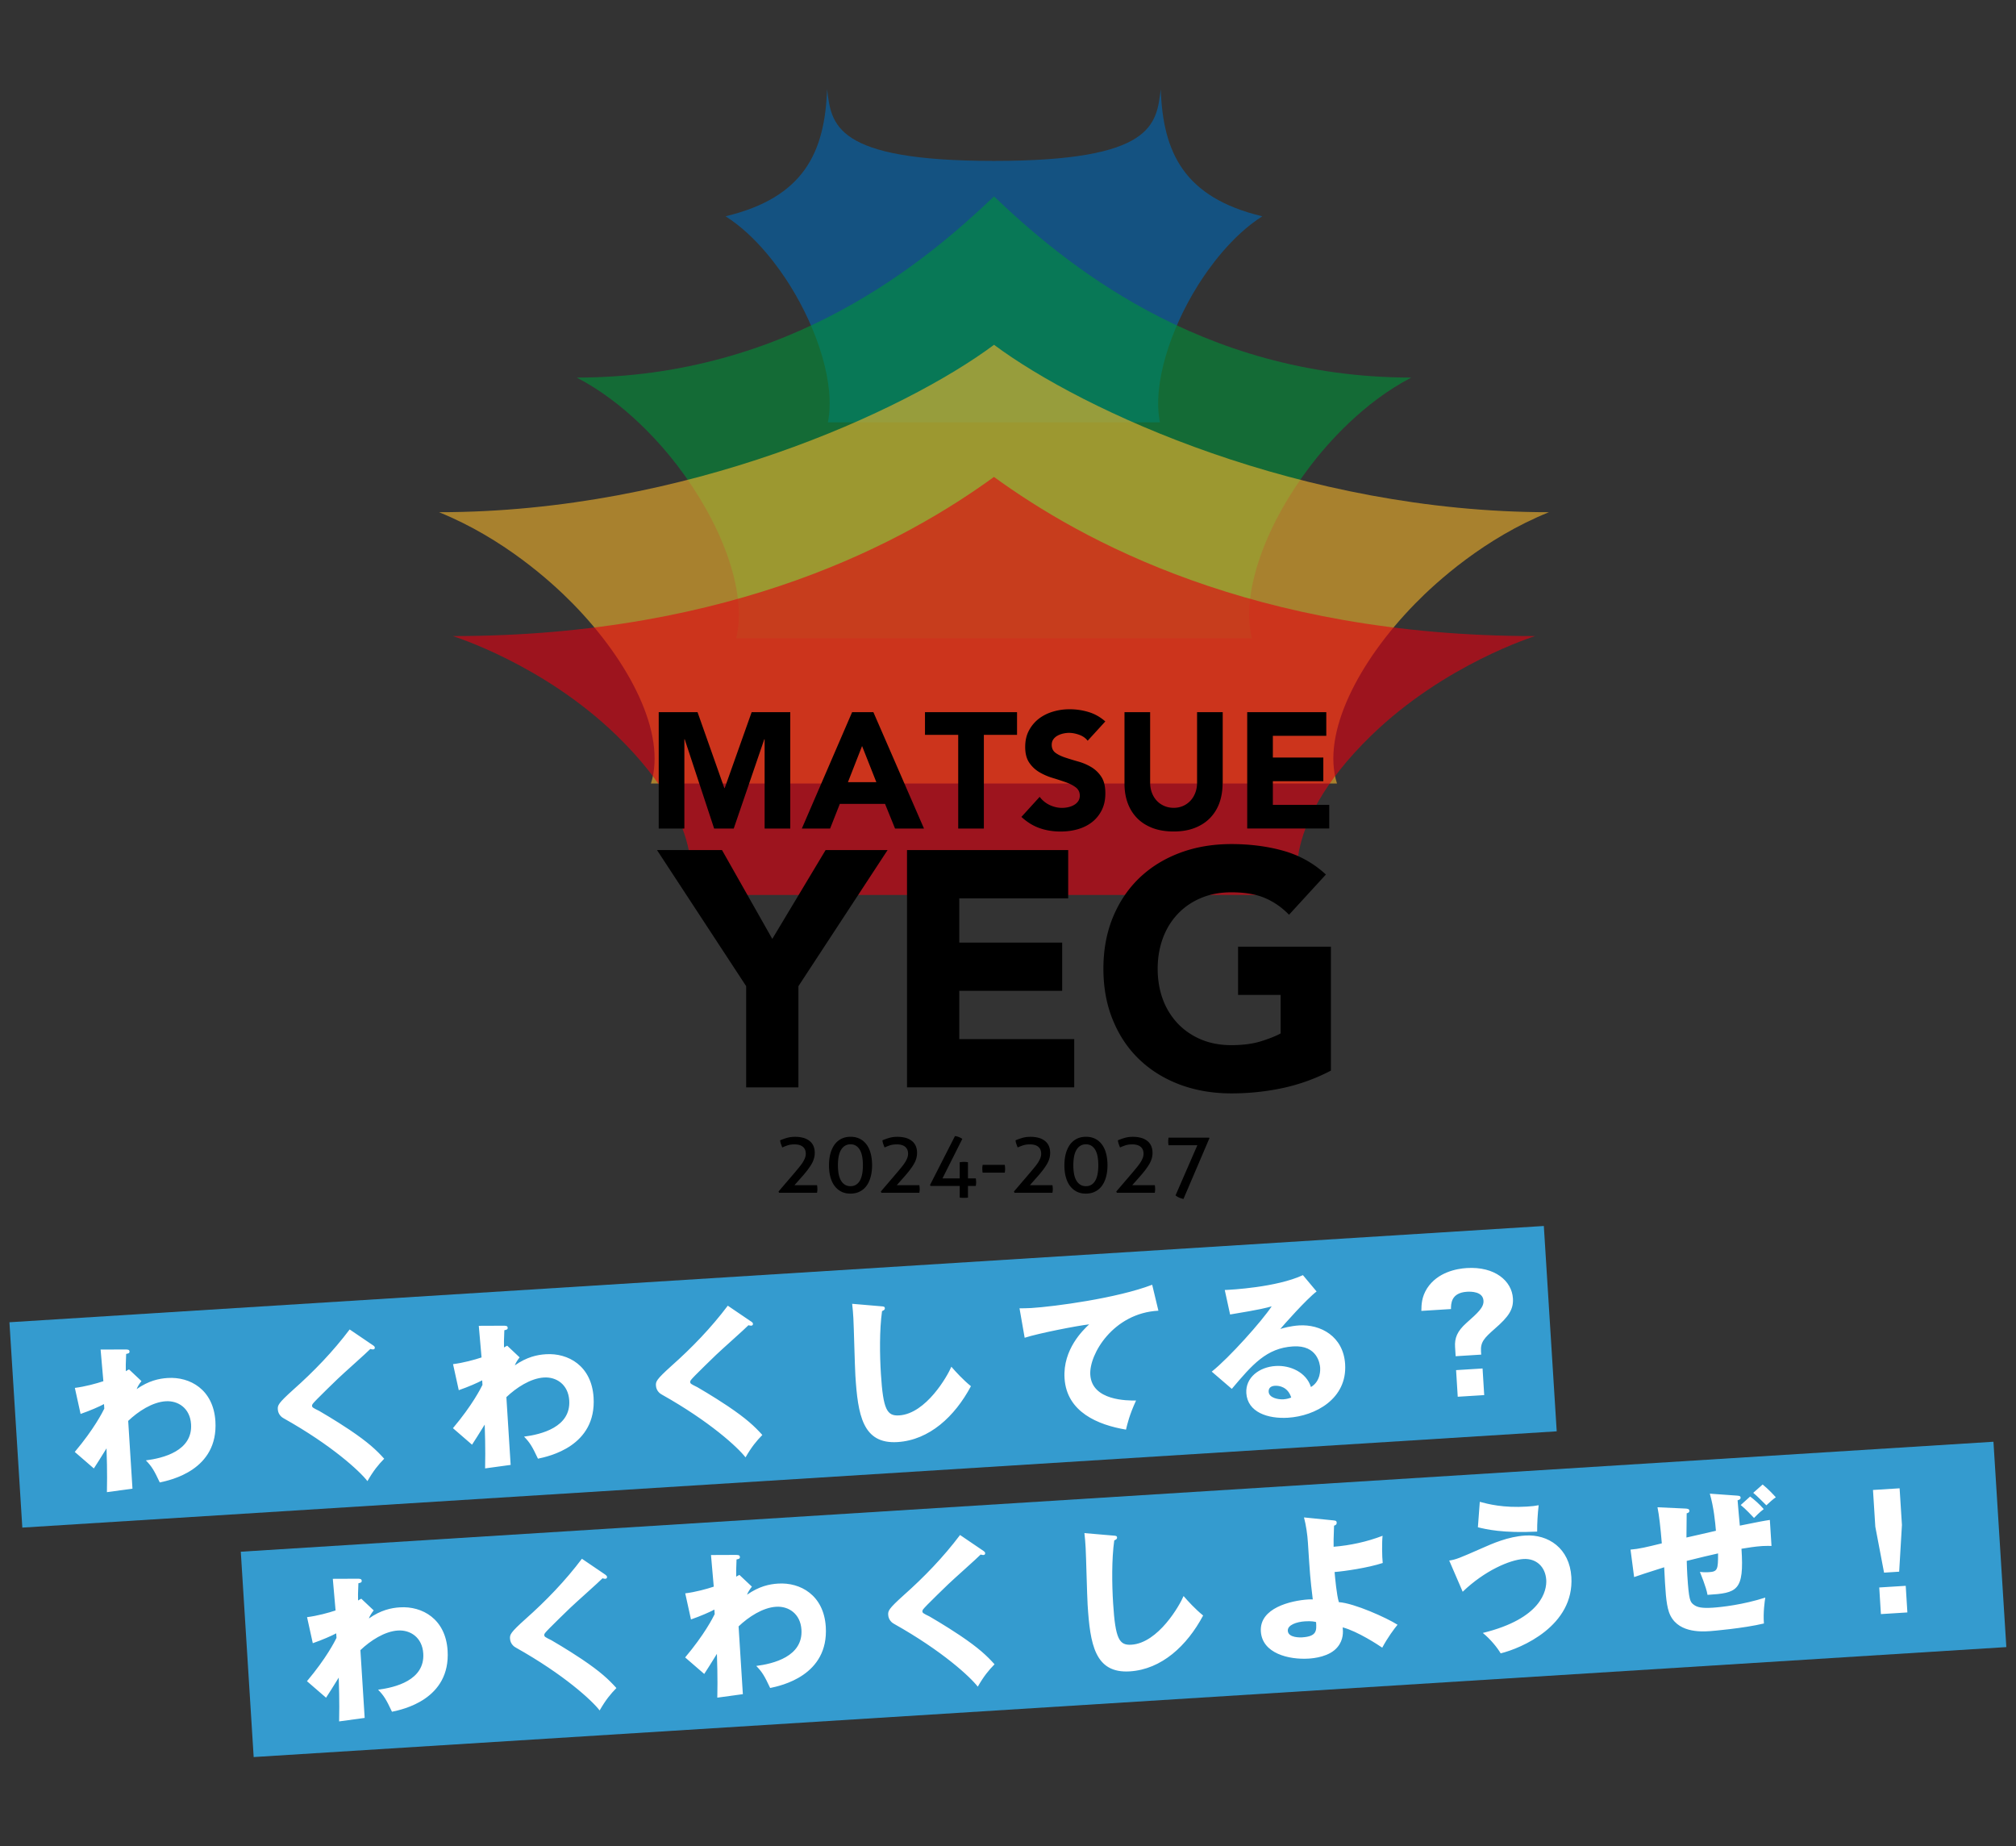 <svg id="_レイヤー_2" data-name="レイヤー 2" xmlns="http://www.w3.org/2000/svg" viewBox="0 0 415 380"><rect x="0" y="0" width="415" height="380" fill="#333333" stroke="none"/><defs><style>.cls-6{fill:#fff}.cls-7{fill:#349bcf}</style></defs><g id="_枠" data-name="枠"><path fill="none" d="M0 0h415v380H0z"/><path d="M259.85 44.52c-6.39 4.05-11.17 10.86-13.3 14.28-5.67 9.1-9.34 20.33-7.78 28.13h-68.34c1.56-7.8-2.11-19.03-7.78-28.13-2.13-3.42-6.89-10.23-13.29-14.28 16.14-3.86 20.44-13.17 20.9-26.17.87 7.24 1.39 14.77 34.28 14.77l.08.05.04-.05c32.88 0 33.4-7.53 34.28-14.77.45 13.01 4.74 22.31 20.9 26.17z" opacity=".6" fill="#0068b6"/><path d="M290.52 77.72c-9.96 5.14-17.38 13.74-20.7 18.08-8.82 11.51-14.54 25.74-12.11 35.6H151.53c2.43-9.87-3.29-24.09-12.11-35.6-3.32-4.34-10.74-12.93-20.7-18.08 43.88 0 72.19-24.24 85.88-37.27.02 0 .02-.02.02-.02l.02.02c13.69 13.03 42.02 37.27 85.9 37.27z" fill="#00913a" opacity=".6"/><path d="M318.86 105.43c-13.26 5.35-23.13 14.3-27.53 18.8-11.74 11.98-19.35 26.78-16.11 37.04H134c3.25-10.26-4.37-25.06-16.1-37.04-4.42-4.5-14.3-13.45-27.53-18.8 25.45 0 49.46-5.22 69.38-12.14 19.91-6.92 35.76-15.53 44.85-22.3v-.02h.02c18.21 13.56 63.34 34.46 114.25 34.46z" fill="#f7b52c" opacity=".6"/><path d="M282.25 151.42c-20.14 19.59-14.59 32.8-14.59 32.8h-126.1s5.55-13.22-14.59-32.8c-15.19-14.77-33.77-20.49-33.77-20.49 58.08 0 93.57-19.8 111.41-32.76 17.83 12.95 53.32 32.76 111.41 32.76 0 0-18.58 5.72-33.77 20.49z" fill="#e50012" opacity=".6"/><path d="M160.37 245.49l-.11-.23 3.44-4.02c.3-.36.59-.71.85-1.03.26-.32.49-.63.69-.94.19-.3.34-.6.46-.89.11-.29.17-.6.17-.91 0-.62-.2-1.09-.6-1.42-.4-.33-.97-.49-1.7-.49-.56 0-1.04.06-1.42.19-.39.13-.76.28-1.12.44-.09-.23-.18-.47-.27-.72s-.14-.5-.17-.75c.41-.18.86-.34 1.36-.49.5-.15 1.08-.23 1.75-.23.6 0 1.14.07 1.63.2s.91.34 1.27.61c.36.27.63.61.83 1.03.19.42.29.9.29 1.47 0 .78-.22 1.54-.65 2.28-.43.74-1.05 1.56-1.84 2.46l-1.69 1.91h4.65c.02.13.04.26.05.39s.02.26.02.4c0 .13 0 .26-.02.39s-.03.25-.05.37h-7.81zm14.73-11.5c.74 0 1.38.15 1.94.44.56.29 1.02.7 1.39 1.22.37.52.64 1.14.82 1.85.18.71.27 1.5.27 2.35s-.09 1.62-.28 2.34-.47 1.34-.83 1.85c-.37.52-.83.92-1.4 1.21-.56.29-1.21.44-1.95.44s-1.38-.15-1.93-.44c-.55-.29-1.01-.7-1.38-1.21-.37-.51-.64-1.13-.83-1.85s-.27-1.5-.27-2.34.09-1.64.28-2.35c.19-.71.47-1.33.83-1.85.37-.52.83-.93 1.39-1.22.56-.29 1.2-.44 1.94-.44zm-.02 1.55c-.81 0-1.44.36-1.9 1.07-.46.71-.69 1.8-.69 3.25s.23 2.53.69 3.24c.46.71 1.09 1.06 1.9 1.06s1.43-.35 1.88-1.06c.44-.71.67-1.79.67-3.24s-.22-2.53-.67-3.25c-.45-.71-1.07-1.07-1.88-1.07zm6.35 9.95l-.11-.23 3.44-4.02c.3-.36.59-.71.85-1.03s.49-.63.69-.94c.19-.3.34-.6.46-.89.11-.29.17-.6.17-.91 0-.62-.2-1.09-.6-1.42-.4-.33-.97-.49-1.7-.49-.56 0-1.04.06-1.42.19-.39.13-.76.28-1.12.44-.09-.23-.18-.47-.27-.72s-.14-.5-.17-.75c.41-.18.86-.34 1.36-.49.5-.15 1.08-.23 1.75-.23.6 0 1.14.07 1.63.2s.91.34 1.27.61c.36.27.63.61.83 1.03.19.42.29.9.29 1.47 0 .78-.22 1.54-.65 2.28-.43.74-1.05 1.56-1.84 2.46l-1.69 1.91h4.65c.02.13.04.26.05.39s.02.26.02.4c0 .13 0 .26-.02.39s-.03.25-.05.37h-7.81zm10.15-1.37l-.14-.19 5.14-10.08c.25.02.5.08.76.18s.52.23.76.39l-4.09 8.14h3.55v-3.33c.14-.02.28-.04.42-.05.14-.01.28-.02.4-.02.15 0 .3 0 .45.02.15.01.29.03.43.05v3.33h1.61c.02.13.04.26.05.39.01.13.02.26.02.39s0 .26-.02.39c-.01.13-.03.26-.05.38h-1.61v2.4c-.15.02-.3.04-.43.04h-.84c-.15 0-.29-.02-.43-.04v-2.4h-5.99zm15.25-4.35c.02.12.04.25.05.4s.02.28.02.41 0 .27-.02.41c-.01.15-.03.27-.05.38h-4.55a3.22 3.22 0 01-.05-.38c-.01-.15-.02-.28-.02-.41s0-.27.02-.41c.01-.15.03-.28.05-.4h4.55zm2 5.72l-.11-.23 3.44-4.02c.3-.36.59-.71.85-1.03s.49-.63.69-.94c.19-.3.34-.6.46-.89.11-.29.17-.6.17-.91 0-.62-.2-1.09-.6-1.42-.4-.33-.97-.49-1.7-.49-.56 0-1.04.06-1.42.19-.39.13-.76.28-1.12.44-.09-.23-.18-.47-.27-.72s-.14-.5-.17-.75c.41-.18.86-.34 1.36-.49.5-.15 1.08-.23 1.75-.23.6 0 1.14.07 1.63.2s.91.34 1.27.61c.36.27.63.61.83 1.03.19.42.29.9.29 1.47 0 .78-.22 1.54-.65 2.28-.43.74-1.05 1.56-1.84 2.46l-1.69 1.91h4.65c.02.13.04.26.05.39s.02.26.02.4c0 .13 0 .26-.02.39s-.03.25-.05.37h-7.81zm14.73-11.5c.74 0 1.38.15 1.94.44.56.29 1.02.7 1.39 1.22.37.52.64 1.14.82 1.85.18.71.27 1.5.27 2.35s-.09 1.62-.28 2.34-.47 1.34-.83 1.85c-.37.52-.83.92-1.4 1.21-.56.29-1.21.44-1.95.44s-1.38-.15-1.93-.44c-.55-.29-1.01-.7-1.38-1.21-.37-.51-.64-1.13-.83-1.85s-.27-1.5-.27-2.34.09-1.64.28-2.35c.19-.71.47-1.33.83-1.85.37-.52.83-.93 1.39-1.22.56-.29 1.2-.44 1.94-.44zm-.02 1.55c-.81 0-1.44.36-1.9 1.07-.46.71-.69 1.8-.69 3.25s.23 2.53.69 3.24c.46.71 1.09 1.06 1.9 1.06s1.43-.35 1.88-1.06c.44-.71.67-1.79.67-3.24s-.22-2.53-.67-3.25c-.45-.71-1.07-1.07-1.88-1.07zm6.36 9.95l-.11-.23 3.44-4.02c.3-.36.59-.71.85-1.03s.49-.63.69-.94c.19-.3.34-.6.46-.89.11-.29.17-.6.17-.91 0-.62-.2-1.09-.6-1.42-.4-.33-.97-.49-1.7-.49-.56 0-1.04.06-1.42.19-.39.13-.76.28-1.12.44-.09-.23-.18-.47-.27-.72s-.14-.5-.17-.75c.41-.18.86-.34 1.36-.49.5-.15 1.08-.23 1.75-.23.6 0 1.14.07 1.63.2s.91.34 1.27.61c.36.27.63.61.83 1.03.19.42.29.9.29 1.47 0 .78-.22 1.54-.65 2.28-.43.74-1.05 1.56-1.84 2.46l-1.69 1.91h4.65c.02.13.04.26.05.39s.02.26.02.4c0 .13 0 .26-.02.39s-.03.25-.05.37h-7.81zm13.72 1.3c-.32-.07-.61-.16-.87-.27-.26-.11-.52-.27-.76-.47l4.49-10.32h-5.93a4.447 4.447 0 01-.07-.74c0-.14 0-.28.02-.42.01-.14.03-.27.05-.4h8.34l.07.12-5.34 12.5zm-90.02-43.8l-18.35-28.01h13.38l10.35 18.28 10.97-18.28h12.76l-18.35 28.01v20.83H153.6v-20.83zm33.11-28.01h33.18v9.93h-22.42v9.11h21.18v9.93h-21.18v9.93h23.66v9.93h-34.42v-48.84zm87.26 45.39a38.877 38.877 0 01-9.93 3.59c-3.45.74-6.97 1.1-10.55 1.1-3.82 0-7.34-.6-10.55-1.79-3.22-1.2-6-2.91-8.35-5.14-2.35-2.23-4.17-4.93-5.48-8.11-1.31-3.17-1.97-6.71-1.97-10.62s.66-7.45 1.97-10.62c1.31-3.17 3.14-5.87 5.48-8.11 2.35-2.23 5.13-3.94 8.35-5.14 3.22-1.2 6.74-1.79 10.55-1.79s7.51.47 10.79 1.41c3.29.94 6.17 2.56 8.66 4.86l-7.59 8.28c-1.47-1.52-3.13-2.67-4.97-3.45-1.84-.78-4.14-1.17-6.9-1.17-2.3 0-4.38.39-6.24 1.17-1.86.78-3.46 1.87-4.79 3.28-1.33 1.4-2.36 3.07-3.07 5-.71 1.93-1.07 4.02-1.07 6.28s.36 4.4 1.07 6.31a14.54 14.54 0 003.07 4.97c1.33 1.4 2.93 2.49 4.79 3.28 1.86.78 3.94 1.17 6.24 1.17s4.37-.26 6.07-.79c1.7-.53 3.06-1.07 4.07-1.62v-7.93h-8.76v-9.93h19.11v25.52zM135.6 146.59h7.99l5.52 15.63h.07l5.55-15.63h7.95v23.96h-5.28v-18.38h-.07l-6.29 18.38h-4.03l-6.06-18.38h-.07v18.38h-5.28v-23.96zm39.82 0h4.37l10.42 23.96h-5.96l-2.06-5.08h-9.31l-2 5.08h-5.82l10.35-23.96zm2.04 6.97l-2.91 7.44h5.85l-2.94-7.44zm19.79-2.3h-6.84v-4.67h18.95v4.67h-6.83v19.29h-5.28v-19.29zm26.63 1.18c-.43-.54-1.01-.94-1.74-1.2s-1.43-.39-2.08-.39c-.38 0-.78.05-1.19.14-.41.09-.79.23-1.15.42-.36.19-.65.45-.88.76-.23.32-.34.7-.34 1.15 0 .72.27 1.27.81 1.66s1.22.71 2.05.98c.82.27 1.71.54 2.66.81.95.27 1.83.65 2.66 1.15.82.5 1.51 1.16 2.05 2 .54.84.81 1.95.81 3.35s-.25 2.49-.74 3.49c-.5.99-1.17 1.82-2.01 2.47-.85.66-1.83 1.14-2.94 1.46-1.12.32-2.3.47-3.54.47-1.56 0-3-.24-4.33-.71s-2.57-1.24-3.72-2.3l3.76-4.13a5.51 5.51 0 002.05 1.68c.82.39 1.67.59 2.56.59.43 0 .86-.05 1.3-.15.44-.1.83-.25 1.18-.46.35-.2.63-.46.85-.78.21-.32.32-.69.32-1.12 0-.72-.28-1.29-.83-1.71s-1.25-.77-2.08-1.07c-.84-.29-1.74-.59-2.71-.88s-1.87-.69-2.71-1.18c-.84-.5-1.53-1.15-2.08-1.96s-.83-1.88-.83-3.21.25-2.41.76-3.38c.51-.97 1.19-1.78 2.03-2.44.85-.65 1.82-1.14 2.93-1.47 1.1-.33 2.24-.49 3.42-.49 1.35 0 2.66.19 3.93.58 1.26.38 2.4 1.03 3.42 1.93l-3.62 3.96zm27.79 8.87c0 1.42-.22 2.73-.64 3.93a8.687 8.687 0 01-1.91 3.11c-.85.88-1.9 1.57-3.16 2.06-1.26.5-2.72.74-4.37.74s-3.14-.25-4.4-.74c-1.26-.5-2.32-1.18-3.16-2.06-.85-.88-1.48-1.92-1.91-3.11-.43-1.2-.64-2.5-.64-3.93v-14.72h5.28v14.52c0 .74.12 1.43.36 2.06s.57 1.18 1 1.64c.43.46.94.82 1.54 1.08.6.26 1.25.39 1.95.39s1.34-.13 1.93-.39a4.58 4.58 0 001.52-1.08c.43-.46.76-1.01 1-1.64s.36-1.32.36-2.06v-14.52h5.28v14.72zm5.07-14.72h16.28v4.87h-11v4.47h10.39v4.87h-10.39v4.87h11.61v4.87h-16.89v-23.96z"/><path class="cls-7" transform="rotate(-3.59 161.351 283.738)" d="M2.98 262.21h316.48v42.35H2.98z"/><path class="cls-6" d="M29.13 284.27c-.39.48-.81 1.12-1 1.66 2.46-1.72 4.59-2.18 6.4-2.29 4.57-.29 9.4 2.37 9.81 8.89.63 10.06-9.23 12.14-11.45 12.61-1.2-2.56-1.67-3.31-2.86-4.54 3.52-.45 9.65-1.94 9.3-7.45-.21-3.31-2.68-4.88-5.21-4.72-2.76.17-5.67 2.08-7.73 4.04l.88 13.95-5.26.72c.1-4.08-.05-8.01-.08-9.02-.86 1.39-2.4 3.86-2.61 4.14l-3.93-3.4c4-4.75 5.71-8.17 6.08-8.91l-.06-.94c-.88.48-2.85 1.35-4.82 2.03l-1.18-5.36c2.1-.26 4.44-.9 5.87-1.38-.07-1.04-.51-5.57-.57-6.51l4.95-.02c.62 0 .98 0 1 .42.02.36-.27.41-.69.5-.1 1.96-.08 2.77-.07 3.55.19-.11.28-.18.66-.37l2.56 2.41zm47.67-7.36c.2.15.34.27.36.47.02.29-.2.37-.37.38-.16.01-.36-.04-.56-.09-.61.66-5.64 5.11-6.68 6.12-1.41 1.36-3.13 3.03-4.26 4.18-.98 1.01-1.07 1.14-1.05 1.4.02.32.16.41 1.47 1.05.1.06 3.21 1.85 6.27 3.9 3.84 2.59 5.5 4.15 7.11 5.94-1.22 1.25-2.19 2.42-3.45 4.61-1.56-2.02-7.27-7.33-17.23-12.92-.34-.17-1.15-.74-1.22-1.84-.05-.84.05-1.24 3.16-4.04 4.26-3.78 8.2-7.87 11.63-12.42l4.83 3.28zm30.18 2.47c-.39.48-.81 1.12-1 1.66 2.46-1.72 4.59-2.18 6.4-2.29 4.57-.29 9.4 2.37 9.81 8.89.63 10.06-9.23 12.14-11.45 12.61-1.2-2.56-1.67-3.31-2.86-4.54 3.52-.45 9.65-1.94 9.3-7.45-.21-3.31-2.68-4.88-5.21-4.72-2.76.17-5.67 2.08-7.73 4.04l.88 13.95-5.26.72c.1-4.08-.05-8.01-.08-9.02-.86 1.39-2.4 3.86-2.61 4.14l-3.93-3.4c4-4.75 5.71-8.17 6.08-8.91l-.06-.94c-.88.48-2.85 1.35-4.82 2.03l-1.18-5.36c2.1-.26 4.44-.9 5.87-1.38-.07-1.04-.51-5.57-.57-6.51l4.95-.02c.62 0 .98 0 1 .43.02.36-.27.41-.69.5-.1 1.96-.08 2.77-.07 3.55.19-.11.28-.18.66-.37l2.56 2.41zm47.67-7.36c.2.15.34.27.35.47.02.29-.2.37-.37.38-.16.01-.36-.04-.56-.09-.61.66-5.64 5.11-6.68 6.12-1.41 1.36-3.13 3.03-4.26 4.18-.98 1.01-1.07 1.14-1.05 1.4.02.32.16.41 1.47 1.05.1.06 3.21 1.85 6.27 3.9 3.84 2.59 5.5 4.15 7.11 5.94-1.22 1.25-2.19 2.42-3.46 4.61-1.56-2.02-7.27-7.33-17.22-12.92-.34-.17-1.15-.74-1.22-1.84-.05-.84.05-1.24 3.16-4.04 4.26-3.78 8.2-7.87 11.63-12.42l4.83 3.28zm26.73-3.14c.49.03.75.05.77.41.02.29-.2.4-.58.59-.54 3.88-.48 9.02-.23 12.94.46 7.36 1.26 8.68 3.76 8.52 5.55-.35 9.97-8.15 10.74-10.02.88 1.02 2.42 2.71 4.03 4.01-3.32 6.23-8.55 11.09-15.11 11.5-7.2.45-8.17-5.61-8.68-13.72-.12-1.88-.31-10.11-.41-11.76-.06-.94-.13-2.04-.25-2.98l5.96.51zm57.08.91c-9.28.48-14.29 8.97-14.02 13.19.34 5.38 7.7 5.31 9.42 5.3-1.38 2.98-1.81 4.9-2.07 5.99-5.76-.97-12.21-3.6-12.65-10.57-.38-5.97 3.87-9.98 5.07-11.1-2.52.29-10.4 1.83-13.28 2.76l-1.06-6.06c.72-.01 1.4 0 2.44-.06 4.77-.3 17.65-2.02 24.87-4.79l1.28 5.33zm32.58-3.97c-2.11 1.6-6.83 6.94-7.49 7.73.54-.17 2.11-.62 3.86-.73 4.41-.28 9.13 2.23 9.49 7.97.45 7.14-6.14 10.68-11.75 11.03-4.18.26-8.34-1.14-8.59-5.06-.2-3.21 2.66-5.38 6.03-5.59 3.05-.19 6.34 1.33 7.27 4.33 2.07-1.21 1.91-3.7 1.9-3.96-.05-.78-.56-4.72-5.58-4.4-5.48.34-8.39 3.75-12.61 8.74l-4.13-3.55c3.57-2.83 10.35-10.42 12.34-13.44-1.02.29-2.11.62-8.56 1.68l-1.1-5.04c1.27-.05 10.65-.54 16.09-3.06l2.82 3.37zm-8.59 19.42c-1.1.07-1.32.7-1.29 1.25.08 1.23 1.92 1.6 3.03 1.54.75-.05 1.29-.24 1.61-.36-.66-2.17-2.44-2.48-3.34-2.43zm37.2-6.08l-.12-1.91c-.11-1.82.42-3.22 2.33-4.93 2.41-2.14 3.61-3.22 3.52-4.59-.12-1.91-2.59-1.89-3.4-1.84-3.31.21-3.29 2.52-3.29 3.56l-6.1.38c.02-1.3.05-2.84 1.17-4.63 2.17-3.36 6.13-4.06 8.17-4.19 5.81-.36 9.29 2.67 9.51 6.24.14 2.27-.87 3.77-3.74 6.26-2.19 1.93-2.95 2.73-2.83 4.67l.04.65-5.26.33zm.09 2.86l5.45-.34.34 5.48-5.45.34-.34-5.48z"/><path class="cls-7" transform="rotate(-3.59 231.622 329.539)" d="M50.56 308.02h361.5v42.35H50.56z"/><path class="cls-6" d="M76.93 331.48c-.39.48-.81 1.12-1 1.66 2.46-1.72 4.59-2.18 6.4-2.29 4.57-.29 9.4 2.37 9.81 8.89.63 10.05-9.23 12.14-11.45 12.6-1.2-2.56-1.67-3.31-2.86-4.54 3.52-.45 9.65-1.94 9.3-7.46-.21-3.31-2.68-4.88-5.21-4.72-2.76.17-5.67 2.08-7.73 4.04l.88 13.95-5.26.72c.1-4.08-.05-8.01-.08-9.02-.86 1.39-2.4 3.86-2.61 4.14l-3.93-3.4c4-4.75 5.71-8.17 6.08-8.91l-.06-.94c-.88.48-2.85 1.35-4.82 2.03l-1.18-5.36c2.1-.26 4.44-.9 5.87-1.38-.07-1.04-.51-5.57-.57-6.51l4.95-.02c.62 0 .98 0 1 .43.02.36-.27.41-.68.5-.1 1.96-.09 2.77-.07 3.55.19-.11.28-.18.66-.37l2.56 2.41zm47.67-7.36c.2.15.34.27.36.47.02.29-.2.37-.37.38-.16.01-.36-.04-.56-.1-.61.66-5.64 5.11-6.68 6.12-1.41 1.36-3.13 3.03-4.26 4.18-.98 1.01-1.07 1.14-1.05 1.4.02.32.16.41 1.47 1.05.1.06 3.21 1.85 6.27 3.9 3.84 2.59 5.5 4.15 7.11 5.94-1.22 1.25-2.19 2.42-3.45 4.61-1.56-2.02-7.27-7.33-17.23-12.92-.34-.17-1.15-.74-1.22-1.84-.05-.84.05-1.24 3.17-4.04 4.26-3.78 8.2-7.87 11.63-12.42l4.83 3.28zm30.18 2.47c-.39.48-.81 1.13-1 1.66 2.46-1.72 4.58-2.18 6.4-2.29 4.57-.29 9.4 2.37 9.81 8.89.63 10.05-9.23 12.14-11.45 12.6-1.2-2.56-1.67-3.31-2.86-4.54 3.52-.45 9.65-1.94 9.3-7.46-.21-3.31-2.68-4.88-5.21-4.72-2.76.17-5.67 2.08-7.73 4.04l.88 13.95-5.26.72c.1-4.08-.05-8.01-.08-9.02-.86 1.39-2.4 3.86-2.61 4.14l-3.93-3.4c4-4.75 5.71-8.17 6.08-8.91l-.06-.94c-.88.48-2.85 1.35-4.82 2.03l-1.18-5.37c2.1-.26 4.44-.9 5.87-1.38-.07-1.04-.51-5.57-.57-6.51l4.95-.02c.62 0 .98 0 1 .43.02.36-.27.41-.69.5-.1 1.96-.08 2.77-.07 3.55.19-.11.28-.18.66-.37l2.56 2.41zm47.67-7.36c.2.15.34.27.35.47.02.29-.2.37-.37.38-.16 0-.36-.04-.56-.1-.61.66-5.64 5.11-6.68 6.12-1.41 1.36-3.13 3.03-4.26 4.18-.98 1.01-1.07 1.14-1.05 1.4.02.32.16.41 1.47 1.05.1.06 3.21 1.85 6.27 3.9 3.84 2.59 5.5 4.15 7.11 5.94-1.22 1.25-2.19 2.42-3.45 4.61-1.56-2.02-7.27-7.33-17.22-12.92-.34-.17-1.15-.74-1.22-1.84-.05-.84.05-1.24 3.16-4.04 4.26-3.78 8.2-7.87 11.63-12.42l4.83 3.28zm26.73-3.15c.49.03.75.05.77.41.02.29-.2.4-.58.59-.54 3.88-.48 9.02-.23 12.94.46 7.36 1.26 8.68 3.76 8.52 5.55-.35 9.97-8.15 10.74-10.02.88 1.02 2.42 2.71 4.03 4.01-3.32 6.23-8.55 11.09-15.1 11.5-7.2.45-8.17-5.61-8.68-13.72-.12-1.88-.31-10.11-.41-11.76-.06-.94-.13-2.04-.25-2.98l5.96.51zm45.4-3.11c.29.01.56.06.58.42.03.45-.29.57-.54.65-.11 2.38-.1 3.59-.09 4.34 3.43-.28 6.84-1.02 10.08-2.26-.15 1.28-.12 4.34.03 5.6-3.03 1-7.9 1.7-9.91 1.86.11 1.26.43 4.76.88 6.2 3.17.22 9.84 3.22 12.08 4.65-.73.89-1.99 2.57-3.15 4.72-.78-.54-5.06-3.36-8.14-4.18.09.91.19 2.53-1.05 4.04-1.63 2.02-4.93 2.33-5.94 2.39-4.09.26-9.58-1.06-9.86-5.6-.3-4.8 6.11-6.34 9.81-6.58.42-.03.62 0 .88 0-.56-4.69-.57-4.98-1-11.69-.1-1.65-.39-3.62-.81-5.19l6.16.62zm-5.96 20.76c-1.72.11-3.6.75-3.52 1.95.09 1.49 2.66 1.36 2.92 1.35 3.08-.19 3.01-1.39 2.9-3.15-.33-.08-.93-.24-2.29-.15zm29.69-12.51c1.45-.22 1.99-.45 6.84-2.58 1.96-.87 5.26-2.35 8.83-2.57 4.74-.3 9.12 2.62 9.49 8.52.63 10.06-10.28 14.68-14.55 15.73-.69-1.16-2.04-2.87-3.68-4.2 12.12-2.97 13.19-8.74 13.06-10.92-.17-2.69-2.04-4.46-4.7-4.3-2.79.18-7.99 2.39-12.5 6.74l-2.78-6.44zm6.31-12.09c1.66.45 4.84 1.29 9.73.98 1.07-.07 1.62-.13 2.39-.28-.21 1.8-.32 3.7-.31 5.43-7.08.35-10.52-.48-12.2-.89l.39-5.23zm31 9.84c1.75-.14 3.26-.5 6.47-1.29-.27-3.3-.57-5.89-.89-7.43l5.65.26c.49.03.88.04.91.46.02.36-.33.48-.55.52-.02.81-.03 4.27-.05 4.99.96-.22 4.05-.91 6.07-1.39-.14-1.69-.44-4.86-1.26-7.64l5.56.4c.46.04.75.05.78.41.02.36-.36.48-.62.56.01.16.4 4.73.46 5.21 3.92-.8 5.02-1 6.18-1.17l.34 5.35c-.52 0-1.08-.03-1.89.02-1.52.1-3.01.35-4.29.56.58 8.69-.86 9.11-6.99 9.49-.27-1.64-1.49-4.5-1.57-4.72.39.04 1.02.1 1.83.05 1.82-.11 1.92-.54 1.91-3.86-1.22.27-4.17.95-6.45 1.54.03 1.01.06 1.98.12 2.96.32 5.16.6 5.47 1.26 6.01.75.6 1.74.8 3.98.66 1.85-.12 6.28-.62 10.81-2.08-.12.79-.46 3.06-.28 5.33-4.2 1.01-10.68 1.55-11.14 1.58-1.88.12-6.94.37-8.42-3.96-.6-1.82-.73-4.38-.97-9.19-3.83 1.22-4.95 1.58-6.19 2.02l-.74-5.65zm24.65-10.93c.72.51 2.03 1.66 2.8 2.59-.87.64-1.79 1.61-2 1.82-.38-.4-1.78-1.91-2.74-2.66l1.94-1.75zm2.58-2.47c1.17.94 2.25 2.11 2.71 2.63-.53.33-1.36 1.1-1.95 1.65-.8-.8-1.98-1.99-2.7-2.57l1.94-1.72zm28.19.77l.48 7.56-.57 9.61-3.11.2-1.8-9.46-.48-7.56 5.48-.34zm-4.19 20.42l5.45-.34.34 5.48-5.45.34-.34-5.48z"/></g></svg>